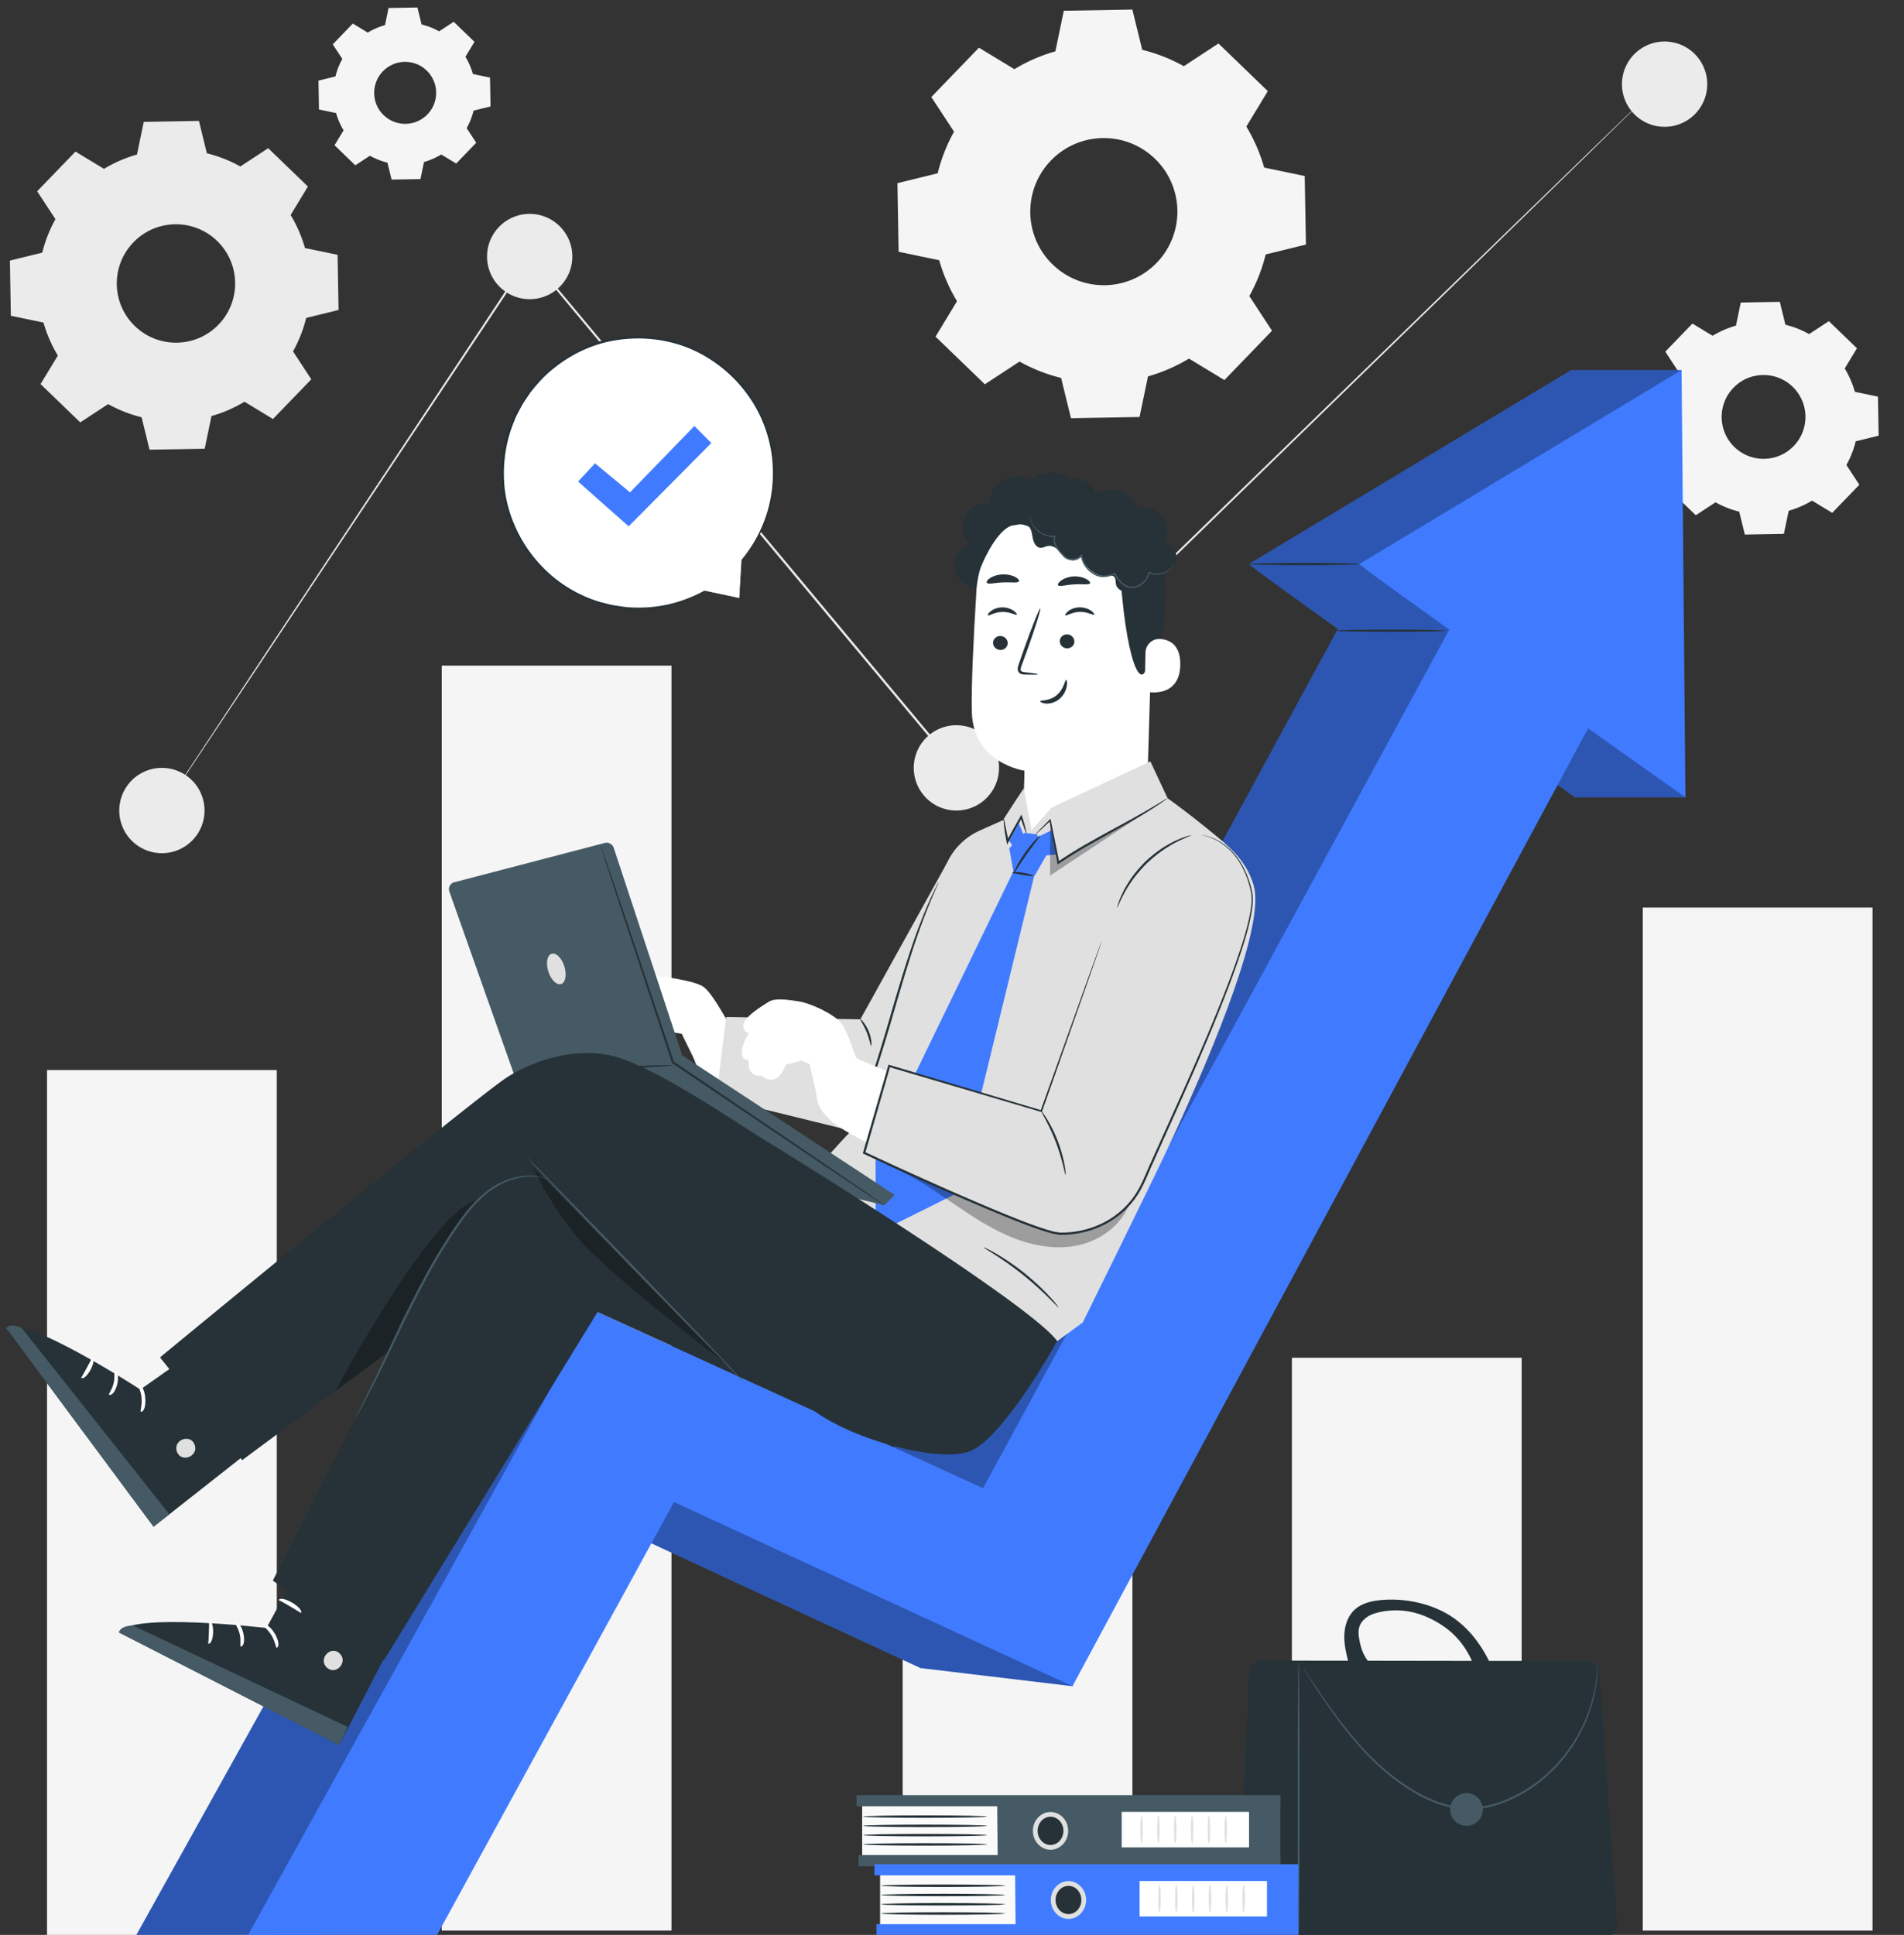 <svg xmlns="http://www.w3.org/2000/svg" fill="none" viewBox="0 0 439 446"><rect x="0" y="0" width="439" height="446" fill="#333333" stroke="none"/><g clip-path="url(#a)"><path fill="#F5F5F5" d="M63.817 246.649H10.843v199.453h52.974zm287.026 66.326h-52.974V445h52.974zm80.902-103.772h-52.974V445h52.974zm-170.646 8.559h-52.974V445h52.974zm-106.274-64.336h-52.974V445h52.974z"/><path fill="#EBEBEB" d="M378.77 23.142s-.256.271-.773.785l-2.309 2.277-8.947 8.76-33.29 32.472L220.683 177.19l-.199.193-.178-.213-27.578-33.039-70.781-84.85.378-.02-61.289 92.126-17.449 26.157-4.64 6.922-1.202 1.774c-.27.397-.418.594-.418.594s.124-.211.385-.615l1.17-1.795 4.578-6.962 17.338-26.231 61.132-92.232.175-.264.203.244 70.818 84.819 27.572 33.043-.376-.02 112.89-109.628c14.186-13.746 25.561-24.768 33.398-32.36l9.009-8.697 2.341-2.243c.531-.502.81-.75.81-.75"/><path fill="#EBEBEB" d="M122.129 68.961c5.429 0 9.83-4.4 9.83-9.83s-4.401-9.83-9.83-9.83-9.83 4.401-9.83 9.83 4.401 9.83 9.83 9.83m-81.062 126.96c5.02-2.065 7.415-7.809 5.35-12.83-2.065-5.02-7.809-7.416-12.83-5.351-5.02 2.065-7.415 7.809-5.35 12.829s7.81 7.417 12.83 5.352m189.148-17.352c.867-5.36-2.774-10.407-8.133-11.274s-10.406 2.775-11.273 8.134c-.867 5.36 2.775 10.407 8.133 11.274 5.359.867 10.406-2.775 11.273-8.134M393.391 21.56c1.191-5.296-2.136-10.555-7.433-11.747s-10.556 2.136-11.748 7.432c-1.191 5.297 2.136 10.557 7.433 11.748 5.296 1.192 10.556-2.136 11.748-7.432M23.976 38.924a31.2 31.2 0 0 1 7.605-3.305l1.567-7.528 12.718-.223 1.83 7.467a31.2 31.2 0 0 1 7.717 3.036l6.428-4.213 9.151 8.836-3.984 6.57a31 31 0 0 1 3.305 7.607l7.527 1.566.223 12.718-7.467 1.831a31.2 31.2 0 0 1-3.036 7.716l4.213 6.428-8.835 9.151-6.57-3.984a31.2 31.2 0 0 1-7.607 3.305l-1.567 7.528-12.718.223-1.83-7.468a31.2 31.2 0 0 1-7.717-3.036l-6.428 4.213-9.15-8.835 3.983-6.57a31 31 0 0 1-3.305-7.607l-7.527-1.566-.223-12.718 7.468-1.83a31.2 31.2 0 0 1 3.036-7.717L8.57 44.091l8.835-9.15zm6.78 16.942c-5.235 5.422-5.083 14.06.34 19.295 5.421 5.235 14.06 5.083 19.293-.339 5.234-5.422 5.083-14.06-.339-19.294-5.422-5.235-14.06-5.084-19.294.338"/><path fill="#F5F5F5" d="M233.881 15.946a38.7 38.7 0 0 1 9.452-4.108l1.947-9.356 15.807-.277 2.275 9.281a38.7 38.7 0 0 1 9.591 3.773l7.989-5.237 11.374 10.982-4.952 8.166a38.7 38.7 0 0 1 4.107 9.454l9.355 1.947.278 15.807-9.281 2.276a38.7 38.7 0 0 1-3.773 9.59l5.236 7.99-10.98 11.374-8.167-4.952a38.7 38.7 0 0 1-9.453 4.107l-1.947 9.356-15.807.277-2.275-9.282a38.7 38.7 0 0 1-9.591-3.773l-7.989 5.237-11.374-10.98 4.952-8.168a38.7 38.7 0 0 1-4.108-9.453l-9.355-1.947-.277-15.807 9.281-2.276a38.8 38.8 0 0 1 3.773-9.59l-5.236-7.989 10.981-11.374zm8.426 21.058c-6.506 6.74-6.318 17.475.421 23.981s17.475 6.317 23.981-.422c6.505-6.739 6.318-17.475-.421-23.98-6.739-6.506-17.475-6.317-23.981.421M84.789 7.515a16.3 16.3 0 0 1 3.98-1.73l.82-3.94 6.657-.117.958 3.908c1.395.344 2.755.873 4.039 1.589l3.364-2.205 4.79 4.625-2.085 3.439a16.3 16.3 0 0 1 1.73 3.981l3.94.82.117 6.657-3.909.958a16.3 16.3 0 0 1-1.589 4.039l2.205 3.365-4.624 4.79-3.439-2.085a16.3 16.3 0 0 1-3.981 1.73l-.82 3.94-6.657.117-.958-3.909a16.3 16.3 0 0 1-4.04-1.589l-3.363 2.205-4.79-4.625 2.085-3.439a16.3 16.3 0 0 1-1.73-3.981l-3.94-.82-.117-6.657 3.909-.958a16.3 16.3 0 0 1 1.589-4.039l-2.205-3.364 4.624-4.79zm3.548 8.868a7.143 7.143 0 1 0 10.277 9.922 7.143 7.143 0 0 0-10.277-9.922M394.871 77.4a22 22 0 0 1 5.383-2.34l1.109-5.328 9.003-.158 1.296 5.286a22 22 0 0 1 5.462 2.15l4.55-2.983 6.477 6.254-2.82 4.651a22 22 0 0 1 2.339 5.384l5.328 1.11.158 9.002-5.286 1.296a22 22 0 0 1-2.149 5.462l2.982 4.55-6.254 6.478-4.651-2.82a22 22 0 0 1-5.384 2.339l-1.109 5.328-9.002.158-1.296-5.286a22 22 0 0 1-5.462-2.149l-4.55 2.982-6.478-6.254 2.82-4.651a22 22 0 0 1-2.34-5.384l-5.328-1.109-.158-9.002 5.286-1.296a22 22 0 0 1 2.149-5.462l-2.982-4.55 6.254-6.478zm4.799 11.993c-3.705 3.838-3.598 9.953.24 13.658s9.953 3.598 13.658-.24 3.598-9.953-.24-13.658-9.953-3.597-13.658.24"/><path fill="#263238" d="M288.1 446.365h82.08a2.704 2.704 0 0 0 2.697-2.894l-4.097-58.088a2.703 2.703 0 0 0-2.693-2.513l-75.352-.107a2.704 2.704 0 0 0-2.705 2.582l-2.631 58.195a2.703 2.703 0 0 0 2.701 2.825"/><path fill="#455A64" d="M299.424 446.365c.126 0 .229-14.214.229-31.745 0-17.536-.103-31.748-.229-31.748s-.229 14.211-.229 31.748c0 17.531.102 31.745.229 31.745m.971-61.986q-.01.007.124.232l.401.656 1.584 2.494c1.396 2.152 3.422 5.267 6.157 8.958 2.763 3.656 6.23 7.949 10.897 11.878a46.6 46.6 0 0 0 7.878 5.384c2.927 1.544 6.226 2.774 9.768 3.059 3.547.297 7.008-.502 10.078-1.746a32.8 32.8 0 0 0 8.204-4.882c4.745-3.873 7.878-8.556 9.795-12.726a33.8 33.8 0 0 0 2.9-10.459c.056-.64.121-1.208.149-1.702l.015-1.251v-.769q-.004-.26-.016-.262-.012.001-.031.262l-.046.767-.059 1.245c-.042.491-.12 1.054-.19 1.69-.336 2.523-1.066 6.204-3.017 10.344-1.937 4.114-5.067 8.727-9.767 12.534a32.6 32.6 0 0 1-8.106 4.794c-3.027 1.219-6.417 1.995-9.874 1.705-3.457-.277-6.701-1.48-9.595-3a46.6 46.6 0 0 1-7.816-5.31c-4.643-3.879-8.121-8.129-10.909-11.75-2.76-3.656-4.826-6.741-6.267-8.862l-1.655-2.446-.439-.631q-.152-.213-.163-.206"/><path fill="#455A64" d="M334.363 417.092a3.767 3.767 0 1 0 7.534 0 3.767 3.767 0 0 0-7.534 0"/><path fill="#263238" d="M312.322 371.043c1.576-1.459 3.792-2 5.929-2.211 5.155-.512 10.829.56 15.333 3.118 4.505 2.558 7.82 6.819 10.023 11.508l-2.96 3.097c-1.209-4.875-3.91-9.119-8.1-11.889s-8.644-4.04-13.603-3.242c-1.14.183-2.751.609-3.697 1.271-1.935 1.354-2.232 2.929-1.891 4.938.505 2.97 1.252 4.262 2.523 5.855l-4.866.114c-.55-2.147-1.104-4.325-1.065-6.541.041-2.215.748-4.512 2.374-6.018"/><path fill="#FAFAFA" d="M229.904 415.886h-31.117v12.26h31.117z"/><path fill="#455A64" d="M295.218 413.781h-97.727v2.568h97.727zm0 13.818h-97.274v2.568h97.274z"/><path fill="#455A64" d="m229.904 414.392.147 15.286h65.166v-15.286z"/><path fill="#263238" d="M245.742 422.02c0 2.101-1.577 3.804-3.522 3.804s-3.523-1.703-3.523-3.804 1.577-3.804 3.523-3.804 3.522 1.703 3.522 3.804"/><path fill="#E0E0E0" d="M242.219 426.37c-2.243 0-4.068-1.952-4.068-4.351s1.825-4.35 4.068-4.35c2.244 0 4.069 1.951 4.069 4.35.001 2.399-1.825 4.351-4.069 4.351m0-7.607c-1.641 0-2.975 1.461-2.975 3.257s1.334 3.257 2.975 3.257 2.976-1.461 2.976-3.257-1.335-3.257-2.976-3.257"/><path fill="#263238" d="M227.566 425.141c0 .157-6.394.285-14.279.285-7.888 0-14.28-.127-14.28-.285s6.392-.284 14.28-.284c7.885-.001 14.279.127 14.279.284m0-2.136c0 .157-6.394.285-14.279.285-7.888 0-14.28-.127-14.28-.285s6.392-.285 14.28-.285c7.885 0 14.279.128 14.279.285m0-2.136c0 .157-6.394.285-14.279.285-7.888 0-14.28-.127-14.28-.285s6.392-.285 14.28-.285c7.885.001 14.279.128 14.279.285m0-2.135c0 .157-6.394.285-14.279.285-7.888 0-14.28-.128-14.28-.285s6.392-.285 14.28-.285c7.885 0 14.279.128 14.279.285"/><path fill="#fff" d="M287.991 417.643h-29.366v8.181h29.366z"/><path fill="#E0E0E0" d="M263.199 424.992c-.157 0-.285-1.459-.285-3.259s.127-3.259.285-3.259.285 1.459.285 3.259c-.001 1.8-.128 3.259-.285 3.259m3.883 0c-.157 0-.285-1.459-.285-3.259s.127-3.259.285-3.259.284 1.459.284 3.259-.127 3.259-.284 3.259m3.883 0c-.157 0-.285-1.459-.285-3.259s.127-3.259.285-3.259.284 1.459.284 3.259-.127 3.259-.284 3.259m3.883 0c-.157 0-.286-1.459-.286-3.259s.128-3.259.286-3.259.285 1.459.285 3.259c-.001 1.8-.128 3.259-.285 3.259m3.883 0c-.157 0-.285-1.459-.285-3.259s.127-3.259.285-3.259.285 1.459.285 3.259c-.001 1.8-.128 3.259-.285 3.259m3.883 0c-.157 0-.285-1.459-.285-3.259s.127-3.259.285-3.259.285 1.459.285 3.259c-.001 1.8-.128 3.259-.285 3.259"/><path fill="#FAFAFA" d="M234.038 431.821h-31.117v12.26h31.117z"/><path fill="#407BFF" d="M299.352 429.716h-97.727v2.568h97.727zm0 13.818h-97.274v2.568h97.274z"/><path fill="#407BFF" d="m234.038 430.327.147 15.286h65.167v-15.286z"/><path fill="#263238" d="M249.876 437.954c0 2.101-1.577 3.804-3.522 3.804-1.946 0-3.523-1.703-3.523-3.804s1.577-3.804 3.523-3.804c1.945.001 3.522 1.704 3.522 3.804"/><path fill="#E0E0E0" d="M246.354 442.305c-2.244 0-4.069-1.952-4.069-4.351s1.825-4.35 4.069-4.35 4.069 1.951 4.069 4.35-1.825 4.351-4.069 4.351m0-7.608c-1.641 0-2.976 1.461-2.976 3.257s1.335 3.257 2.976 3.257 2.976-1.461 2.976-3.257-1.336-3.257-2.976-3.257"/><path fill="#263238" d="M231.7 441.076c0 .157-6.394.285-14.279.285-7.888 0-14.28-.127-14.28-.285s6.392-.285 14.28-.285c7.885.001 14.279.128 14.279.285m0-2.136c0 .157-6.394.285-14.279.285-7.888 0-14.28-.128-14.28-.285s6.392-.285 14.28-.285c7.885 0 14.279.128 14.279.285m0-2.135c0 .157-6.394.285-14.279.285-7.888 0-14.28-.128-14.28-.285s6.392-.285 14.28-.285c7.885 0 14.279.128 14.279.285m0-2.137c0 .157-6.394.285-14.279.285-7.888 0-14.28-.127-14.28-.285s6.392-.285 14.28-.285c7.885.001 14.279.128 14.279.285"/><path fill="#fff" d="M292.125 433.578h-29.366v8.181h29.366z"/><path fill="#E0E0E0" d="M267.333 440.927c-.157 0-.285-1.459-.285-3.259s.127-3.259.285-3.259.285 1.459.285 3.259-.128 3.259-.285 3.259m3.883 0c-.157 0-.285-1.459-.285-3.259s.128-3.259.285-3.259.285 1.459.285 3.259c-.001 1.8-.128 3.259-.285 3.259m3.882 0c-.157 0-.285-1.459-.285-3.259s.128-3.259.285-3.259.284 1.459.284 3.259-.127 3.259-.284 3.259m3.884 0c-.157 0-.285-1.459-.285-3.259s.127-3.259.285-3.259.284 1.459.284 3.259-.127 3.259-.284 3.259m3.883 0c-.157 0-.285-1.459-.285-3.259s.127-3.259.285-3.259.285 1.459.285 3.259-.128 3.259-.285 3.259m3.883 0c-.157 0-.285-1.459-.285-3.259s.127-3.259.285-3.259.285 1.459.285 3.259-.128 3.259-.285 3.259"/><path fill="#fff" d="m170.48 137.872-8.054-1.613c-5.414 3.038-11.805 4.51-18.537 3.816-15.879-1.636-28.131-15.346-28.014-31.308.135-18.444 16.076-32.818 34.558-30.9 15.691 1.626 27.859 15.03 27.99 30.804a31.15 31.15 0 0 1-7.351 20.431l.015-.01z"/><path fill="#263238" d="M170.48 137.872s.001-.209.02-.594l.091-1.699.381-6.494.179.102-.014.01a.115.115 0 0 1-.16-.028.12.12 0 0 1 .007-.14c2.458-2.971 5.276-7.444 6.55-13.469.645-2.994.855-6.339.504-9.862a31.1 31.1 0 0 0-3.218-10.73 31.7 31.7 0 0 0-7.718-9.66c-3.302-2.779-7.309-5.059-11.808-6.229-4.475-1.205-9.375-1.415-14.183-.488-4.82.896-9.486 3.117-13.445 6.328-2.049 1.577-3.751 3.514-5.328 5.488-.713 1.043-1.444 2.075-2.068 3.158l-.871 1.658-.43.827-.344.864c-1.93 4.563-2.662 9.462-2.387 14.134.252 4.689 1.734 9.105 3.837 12.916a31.8 31.8 0 0 0 8.071 9.498 31.2 31.2 0 0 0 9.985 5.235l2.542.653c.837.194 1.681.278 2.499.42 1.64.256 3.247.304 4.779.281 6.169-.127 11.08-2.052 14.421-3.887a.12.12 0 0 1 .077-.012l5.93 1.254 1.558.338c.352.076.543.128.543.128s-.166-.02-.511-.081l-1.542-.282-6.024-1.14.076-.012a31.14 31.14 0 0 1-14.521 4.055c-1.55.034-3.175-.005-4.838-.254-.829-.138-1.685-.219-2.534-.411l-2.579-.648a31.6 31.6 0 0 1-10.152-5.266 32.2 32.2 0 0 1-8.228-9.62c-2.148-3.867-3.664-8.356-3.93-13.128-.289-4.753.45-9.739 2.411-14.388l.351-.879.436-.843q.442-.84.886-1.689c.635-1.103 1.377-2.155 2.104-3.216 1.604-2.01 3.338-3.982 5.424-5.589 4.031-3.27 8.784-5.528 13.693-6.438 4.897-.94 9.88-.72 14.434.515 4.576 1.2 8.648 3.527 11.996 6.361a32.1 32.1 0 0 1 7.808 9.835 31.4 31.4 0 0 1 3.218 10.9c.339 3.575.105 6.958-.567 9.984-1.33 6.088-4.219 10.579-6.732 13.54l-.153-.168.014-.01a.114.114 0 0 1 .179.103l-.52 6.556-.142 1.668c-.032.368-.057.545-.057.545"/><path fill="#407BFF" d="m133.281 110.993 3.917-4.193 8.059 6.686 14.851-15.297 3.904 3.928-19.068 19.211zm254.434-25.689h-25.458l-74.288 44.71c.278.418 9.047 6.759 20.5 14.948L200.892 343.04l-90.032-39.763-79.72 143.28H74.7l54.93-100.337 82.62 38.273 35.023 4.18L342.08 168.87a18736 18736 0 0 0 21.064 14.911h25.458s-7.424-62.31-7.424-62.805 6.537-35.672 6.537-35.672"/><path fill="#000" d="M387.715 85.304h-25.458l-74.288 44.71c.278.418 9.047 6.759 20.5 14.948L200.892 343.04l-90.032-39.763-79.72 143.28H74.7l54.93-100.337 82.62 38.273 35.023 4.18L342.08 168.87a18736 18736 0 0 0 21.064 14.911h25.458s-7.424-62.31-7.424-62.805 6.537-35.672 6.537-35.672" opacity=".3"/><path fill="#407BFF" d="m56.914 446.557 80.038-144.507 89.712 40.99L342.36 130.014l34.447 18.097-129.534 240.562-91.87-42.453-54.929 100.337z"/><path fill="#407BFF" d="M313.427 130.014c.82 1.23 75.176 53.767 75.176 53.767l-.887-98.477z"/><path fill="#263238" d="M313.427 130.014c0 .144-5.699.26-12.728.26-7.031 0-12.729-.117-12.729-.26s5.698-.26 12.729-.26c7.028 0 12.728.117 12.728.26m19.887 15.364c0 .144-5.699.26-12.728.26-7.031 0-12.729-.117-12.729-.26s5.698-.26 12.729-.26c7.029-.001 12.728.116 12.728.26"/><path fill="#fff" d="M142.119 234.569s-1.545.672-1.786-1.39c-.242-2.063 4.057-6.357 5.432-7.721s3.34-1.071 5.084-.682 8.881 1.108 11.249 2.628 5.993 9.145 6.749 9.507 23.022 1.522 23.022 1.522l-.958 18.249s-21.854-4.164-26.182-6.871-3.76-3.785-4.99-6.31-2.551-5.206-2.551-5.206l-2.046-.339-3.28 1.81s-.387 4.632-3.633 4.514l-1.591-.838s-1.061 1.227-2.27-.67-.98-2.251-.98-2.251-1.273 1.574-2.648-.378 1.379-5.574 1.379-5.574"/><path fill="#fff" d="M166.107 242.316q.003.021-.241.076c-.161.039-.407.07-.726.071-.634.006-1.595-.15-2.62-.745-1.02-.579-2.089-1.621-2.775-3.077-.707-1.446-1.053-3.226-1.151-5.113l.353.215a13.1 13.1 0 0 1-4.994 1.176 13 13 0 0 1-3.669-.386c-.554-.164-1.195-.249-1.678-.78-.258-.252-.318-.777-.057-1.075.238-.295.539-.4.787-.506a65 65 0 0 1 5.409-1.921c1.563-.478 2.845-.8 3.735-1.003.891-.2 1.39-.281 1.398-.247.009.037-.474.184-1.346.443-.872.262-2.134.637-3.674 1.158a79 79 0 0 0-5.339 2.014c-.242.098-.472.211-.579.357-.101.143-.095.3.045.458.291.34.87.461 1.424.608 1.115.274 2.309.407 3.527.36a12.9 12.9 0 0 0 4.805-1.11l.337-.153.016.368c.081 1.849.394 3.566 1.04 4.955.627 1.4 1.6 2.398 2.551 2.991.952.602 1.854.8 2.464.846.612.044.952-.02.958.02m-11.273-12.512c.042.053-.752.483-2.102.409-.663-.007-1.444-.12-2.27-.064-.842.037-1.629.395-2.279 1.145-1.353 1.511-2.971 2.51-4.19 3.019-1.228.518-2.051.623-2.064.566-.023-.081.756-.313 1.908-.9a13.9 13.9 0 0 0 3.971-3.046c.35-.362.74-.732 1.218-.942.466-.222.958-.302 1.409-.322.907-.031 1.676.124 2.32.176 1.289.163 2.049-.116 2.079-.041"/><path fill="#fff" d="M150.246 234.665c.122.041-.779 2.093-2.838 3.845-2.045 1.771-4.209 2.349-4.231 2.222-.062-.149 1.937-.92 3.892-2.617 1.973-1.674 3.039-3.533 3.177-3.45m.802 2.799c.13.014-.163 1.811-1.466 3.575-1.288 1.776-2.912 2.599-2.965 2.479-.089-.13 1.329-1.104 2.544-2.786 1.235-1.667 1.736-3.314 1.887-3.268"/><path fill="#E0E0E0" d="m218.295 199.003-19.925 35.953-30.925-.532-2.324 18.572 31.912 7.824 13.14-14.427z"/><path fill="#263238" d="M200.857 241.057c-.154.014-.347-1.464-1.037-3.134-.674-1.677-1.57-2.869-1.45-2.966.093-.095 1.219 1.002 1.932 2.77.726 1.761.688 3.333.555 3.33m25.015-105.69c-2.521.335-5.147-1.474-5.733-3.948-.587-2.475.949-5.269 3.352-6.101-1.601-1.582-2.043-4.215-1.046-6.233.996-2.017 3.357-3.266 5.586-2.956.052-2.221 1.339-4.374 3.272-5.47s4.441-1.097 6.374-.002c2.414-2.149 6.369-2.3 8.941-.343 2.15-.438 4.523.667 5.572 2.595 1.048 1.928.686 4.521-.851 6.087"/><path fill="#fff" d="m247.827 115.416-1.14.022c-11.474.222-20.854 9.216-21.555 20.671-.652 10.654-1.235 22.433-1.054 28.138.375 11.813 12.229 13.422 12.229 13.422l-.724 14.215 1.402 10.835 27.259-12.279 1.539-51.535c.82-12.288-5.649-23.009-17.956-23.489"/><path fill="#fff" d="M236.209 177.653s7.554.308 15.395-4.831c0 0-3.662 9.149-15.473 8.314z"/><path fill="#263238" d="M228.968 148.152c-.014.892.729 1.639 1.66 1.671.929.032 1.696-.663 1.71-1.555s-.729-1.64-1.658-1.672c-.931-.032-1.698.665-1.712 1.556m-1.184-6.312c.213.216 1.473-.755 3.289-.785 1.813-.057 3.164.852 3.357.626.095-.101-.126-.494-.714-.905-.579-.41-1.562-.8-2.693-.773s-2.074.463-2.613.9c-.55.439-.731.841-.626.937m16.562 5.935c-.014.891.729 1.639 1.66 1.67.929.032 1.696-.663 1.71-1.555s-.729-1.64-1.659-1.672c-.93-.031-1.697.665-1.711 1.557m1.293-5.942c.214.216 1.475-.755 3.29-.785 1.813-.056 3.164.852 3.357.626.095-.1-.124-.493-.715-.904-.579-.41-1.561-.8-2.692-.773s-2.074.463-2.613.9c-.548.438-.731.84-.627.936m-6.328 13.596c.007-.104-1.126-.277-2.959-.475-.465-.038-.905-.122-.99-.437-.116-.333.069-.836.283-1.38l1.303-3.557c1.807-5.064 3.105-9.224 2.901-9.295s-1.835 3.976-3.642 9.04l-1.245 3.577c-.165.531-.455 1.134-.205 1.824.132.344.477.589.775.663.299.085.56.085.79.094 1.842.062 2.984.048 2.989-.054m4.618-20.552c.248.456 1.795-.074 3.71-.173 1.912-.142 3.534.188 3.7-.294.071-.229-.277-.636-.975-.992-.692-.355-1.739-.62-2.887-.549-1.147.073-2.136.466-2.758.905-.627.44-.901.886-.79 1.103m-16.377-.522c.391.405 1.881-.052 3.683-.107 1.8-.108 3.334.213 3.676-.225.15-.212-.098-.621-.772-.998-.664-.376-1.77-.673-3.008-.618-1.237.057-2.304.451-2.922.886-.629.435-.83.864-.657 1.062"/><path fill="#263238" d="M226.164 130.668s2.973-7.461 6.508-9.257c4.279-2.174 6.231 2.532 10.325 1.302s8.179-3.317 12.448-.216c4.672 3.394 2.562 5.879 2.948 11.117 1.565 21.234 5.563 27.17 6.474 17.136.1-1.098 3.127-2.03 3.488-6.673.468-6.021.558-13.323-.866-17.562-1.2-3.573-3.298-6.016-7.026-8.683-5.885-4.21-13.856-4.148-19.257-3.499s-15.715 7.08-15.042 16.335"/><path fill="#fff" d="M264.106 150.442c.039-1.825 1.583-3.296 3.403-3.158 2.208.167 4.684 1.371 4.627 5.927-.102 8.083-8.196 6.314-8.207 6.082-.007-.157.105-5.469.177-8.851"/><path fill="#fff" d="M265.726 156.275c.036-.025.14.101.376.212.23.109.629.188 1.052.035.858-.303 1.594-1.649 1.651-3.106a4.65 4.65 0 0 0-.369-2.021c-.239-.595-.616-1.012-1.045-1.094a.72.72 0 0 0-.836.375c-.111.225-.062.387-.105.4-.023.02-.172-.138-.103-.471a.9.9 0 0 1 .324-.502c.196-.155.482-.232.781-.196.623.051 1.177.631 1.455 1.271.313.644.493 1.433.46 2.259-.072 1.629-.925 3.142-2.098 3.465-.57.141-1.042-.036-1.285-.23-.246-.201-.286-.382-.258-.397"/><path fill="#263238" d="M263.645 134.794c-1.035.736-2.129 1.497-3.391 1.646-1.262.15-2.721-.548-2.959-1.797-.107-.561.018-1.216-.36-1.643-.451-.51-1.262-.332-1.938-.247-2.344.295-5.138-2.246-5.781-4.52-.581.909-1.888 1.205-2.806.638s-1.255-.894-1.98-1.692c-.725-.799-1.735-1.506-2.8-1.334-.596.096-1.148.463-1.749.421-1.063-.074-1.605-1.306-1.786-2.356s-.33-2.276-1.239-2.831c-.843-.514-1.916-.187-2.89-.024s-2.239-.042-2.508-.992c-.141-.498.064-1.03.333-1.472 1.219-2.005 3.945-2.938 6.138-2.1.738-2.685 3.195-4.811 5.958-5.156 2.763-.346 5.667 1.109 7.045 3.529 1.677-1.582 4.146-2.28 6.403-1.811 2.258.469 4.243 2.093 5.152 4.212 1.955-.555 4.21.162 5.486 1.743s1.499 3.937.543 5.73c1.468.801 2.739 2.22 2.802 3.892s-1.534 3.369-3.156 2.96c.677 1.289.181 3.066-1.066 3.818s-3.051.361-3.875-.84"/><path fill="#455A64" d="M237.376 118.881q-.01.002.005.148c.013.097.021.244.06.43.081.372.242.921.617 1.545a5.8 5.8 0 0 0 1.828 1.875 5.4 5.4 0 0 0 3.327.88l-.14-.176c-.237.696-.153 1.524.205 2.227.34.716.866 1.346 1.421 1.96.284.294.532.642.922.91.379.257.83.401 1.289.45.913.099 1.936-.203 2.582-.982l-.304-.081c.237 1.602 1.181 3.191 2.651 4.143.779.54 1.736.861 2.67.818.935-.027 1.799-.318 2.603-.625l-.218-.091a6.4 6.4 0 0 0 1.96 2.456c.807.616 1.875.966 2.829.712 1.899-.44 3.133-2.051 3.359-3.549l-.181.089c.956.497 1.972.527 2.784.354a4.5 4.5 0 0 0 1.919-.901c.457-.37.724-.745.883-1.005.146-.269.206-.418.197-.422-.041-.033-.256.619-1.164 1.319a4.5 4.5 0 0 1-1.873.816c-.782.149-1.745.098-2.628-.379l-.153-.083-.029.172c-.229 1.398-1.418 2.901-3.18 3.289-.865.221-1.803-.093-2.569-.675a6.1 6.1 0 0 1-1.842-2.331l-.067-.148-.151.057c-.792.299-1.626.572-2.49.595-.864.035-1.723-.25-2.465-.762-1.389-.9-2.275-2.387-2.507-3.903l-.058-.381-.246.301c-.545.667-1.46.954-2.28.867a2.5 2.5 0 0 1-1.143-.39c-.322-.212-.581-.556-.869-.852-.555-.603-1.066-1.209-1.389-1.875-.34-.658-.417-1.385-.215-2.015l.062-.194-.203.018c-1.23.107-2.353-.268-3.188-.793a5.74 5.74 0 0 1-1.815-1.773c-.756-1.209-.749-2.065-.806-2.045"/><path fill="#263238" d="M239.826 161.633c.04-.302 2.035.074 3.776-1.362 1.746-1.433 1.928-3.603 2.209-3.565.131-.004.297.548.15 1.45-.138.886-.666 2.118-1.731 2.997-1.067.876-2.311 1.102-3.142 1.014-.849-.083-1.3-.4-1.262-.534"/><path fill="#E0E0E0" d="m182.241 276.021 15.386-16.97 12.867-38.885c2.627-6.746 4.882-15.311 8.064-21.708 1.566-3.146 4.204-5.627 7.415-7.054l5.463-2.426 3.267-5.214c-1.882 11.793 14.646 13.245 32.212-1.396 0 0 5.803 3.926 13.982 10.709 3.581 2.97 6.828 6.215 8.182 11.117 2.457 8.9-8.104 35.239-19.603 60.017-3.44 7.412-19.823 40.624-19.823 40.624l-5.897 4.297s-52.135-15.796-56.825-24.453z"/><path fill="#263238" d="M190.777 265.903c-.012-.013.138-.187.436-.509l1.325-1.393 4.961-5.078-.044.071 3.396-10.449c1.325-3.948 2.668-8.331 4.025-12.965 2.628-9.086 5.115-17.304 7.412-23.078a102 102 0 0 1 2.894-6.757l.896-1.786c.21-.406.328-.615.344-.607s-.07.232-.249.652l-.806 1.825c-.676 1.595-1.667 3.897-2.734 6.804-2.202 5.791-4.626 14.001-7.257 23.094-1.357 4.633-2.721 9.033-4.071 12.968l-3.507 10.413-.014.042-.03.029-5.077 4.962-1.393 1.325c-.32.299-.495.449-.507.437"/><path fill="#407BFF" d="m238.643 201.144-18.031 73.921-18.729 9.314v-18.083l32.41-66.759z"/><path fill="#000" d="M204.156 268.409c5.112 1.923 9.716 4.967 14.232 8.041 4.515 3.074 9.029 6.225 14.039 8.402s10.624 3.337 15.973 2.234 10.346-4.757 12.109-9.927z" opacity=".3"/><path fill="#E0E0E0" d="m231.438 188.748 4.608-7.057 1.809 9.669 4.593-5.197 22.789-10.66 3.955 8.471-25.179 14.89-6.983-.52-5.092-6.043z"/><path fill="#263238" d="M231.437 188.749c.059-.006.159.538.345 1.458l.773 3.727-.456-.068 1.241-2.271 1.92-3.398.246-.436.163.464c.404 1.152.619 2.124.801 2.799.171.676.278 1.061.232 1.08-.044.018-.237-.341-.484-1-.256-.654-.539-1.621-.97-2.716l.409.028-1.86 3.431-1.266 2.257-.327.583-.129-.651c-.607-3.051-.762-5.277-.638-5.287"/><path fill="#407BFF" d="m239.106 192.313-2.901-.354c-.786.883-2.708 2.702-3.494 3.586l.006.081 1.03 5.804a19 19 0 0 1 4.841.389l2.667-4.679z"/><path fill="#263238" d="M244.058 301.349c-.06.053-.912-.856-2.34-2.267a77 77 0 0 0-5.842-5.216 77 77 0 0 0-6.366-4.563c-1.688-1.086-2.761-1.718-2.723-1.788.017-.032.305.09.813.337.509.244 1.229.631 2.102 1.137 1.748 1.01 4.089 2.543 6.499 4.471 2.406 1.931 4.414 3.881 5.781 5.366.685.742 1.219 1.36 1.569 1.803.352.442.534.697.507.72"/><path fill="#407BFF" d="m239.333 192.909 3.22-1.586 1.092 5.638-2.683.238z"/><path fill="#000" d="M242.114 189.053v12.768l23.738-15.679-22.091 12.862z" opacity=".3"/><path fill="#263238" d="M269.192 183.975c.02.03-.471.399-1.38 1.042-.917.63-2.259 1.52-3.965 2.545-3.391 2.085-8.258 4.637-13.504 7.651-2.217 1.286-4.309 2.579-6.191 3.855l-.312.211-.068-.367-1.815-9.828.267.084-2.505 2.335c-.588.535-.914.812-.935.79-.021-.021.265-.34.815-.913l2.402-2.441.208-.211.06.295 1.984 9.796-.38-.156c1.884-1.3 3.983-2.609 6.207-3.9 5.266-3.024 10.15-5.52 13.579-7.517 1.724-.982 3.092-1.822 4.041-2.398.942-.59 1.472-.902 1.492-.873"/><path fill="#407BFF" d="m236.24 193.039-1.331-3.26-2.197 4.037.941 1.463z"/><path fill="#263238" d="M239.881 192.567c.112.104-1.477 1.941-3.185 4.387-1.718 2.44-2.903 4.56-3.038 4.49-.122-.057.869-2.313 2.612-4.789 1.733-2.482 3.515-4.183 3.611-4.088"/><path fill="#263238" d="M238.268 201.917c-.037.142-1.126-.022-2.457-.244-1.331-.226-2.414-.428-2.402-.574.01-.141 1.132-.169 2.488.061 1.357.226 2.407.621 2.371.757"/><path fill="#455A64" d="m118.605 247.895-15.022-42.459a1.633 1.633 0 0 1 1.21-2.084l34.7-9.064a1.73 1.73 0 0 1 2.014 1.146l15.788 47.83 48.967 32.163-2.353 2.402-12.527-3.053z"/><path fill="#263238" d="M203.911 277.829q-.009.01-.253-.139l-.714-.452-2.717-1.778-9.939-6.618-32.681-21.998-2.593-1.753-.073-.05-.028-.083-11.736-35.409-3.469-10.647-.916-2.892-.226-.755q-.073-.258-.061-.262.012-.003.109.246l.273.739 1.005 2.862 3.623 10.596 11.889 35.358-.101-.133 2.594 1.753 32.596 22.124 9.847 6.755 2.662 1.859.685.494q.231.17.224.183m-79.317-30.84c-.007-.144 6.817-.583 15.24-.981 8.426-.398 15.26-.604 15.266-.461.007.144-6.816.583-15.242.981-8.422.398-15.257.604-15.264.461"/><path fill="#E0E0E0" d="M130.126 222.753c.605 1.926.265 3.747-.759 4.069s-2.344-.979-2.949-2.905-.265-3.747.759-4.069c1.024-.321 2.344.979 2.949 2.905"/><path fill="#fff" d="M172.885 237.894s-1.296.644-1.498-1.423c-.179-1.834 4.222-4.549 5.869-5.567 1.647-1.019 5.121-.318 6.893-.088 2.394.311 7.971 2.808 9.744 4.935 1.801 2.161 3.036 7.688 3.691 8.211s22.827 9.246 22.827 9.246l-5.047 17.564s-20.353-8.984-23.959-12.597-2.81-4.535-3.439-7.273-1.312-5.647-1.312-5.647l-1.916-.792-3.604 1.024s-.44 1.369-1.369 2.438c-1.109 1.277-3.118 1.221-4.234-.05 0 0-1.829.636-2.721-1.429-.365-.846-.102-2.133-.102-2.133s-1.639.322-1.652-1.72c-.013-2.192 1.829-4.699 1.829-4.699"/><path fill="#fff" d="M184.43 240.218c-.003.086-.744.059-1.885.309-1.132.241-2.674.834-4.001 2.001-1.326 1.169-2.107 2.625-2.489 3.718-.391 1.1-.458 1.839-.543 1.831-.057 0-.124-.762.192-1.941.306-1.168 1.081-2.75 2.496-3.998 1.416-1.247 3.082-1.817 4.279-1.973 1.211-.166 1.959-.003 1.951.053m-1.658-3.767c-.009.093-.807-.041-2.028.243-1.215.267-2.813 1.05-4.177 2.389-1.365 1.346-2.293 2.855-2.967 3.934-.668 1.088-1.089 1.764-1.155 1.728-.06-.033.243-.767.835-1.911.598-1.132 1.494-2.713 2.924-4.124 1.435-1.411 3.168-2.193 4.471-2.378 1.313-.203 2.115.072 2.097.119m-.322-4.119c-.01.087-.698-.007-1.764.19-1.064.184-2.486.734-3.821 1.714-1.338.983-2.368 2.113-3.122 2.919-.75.813-1.228 1.312-1.285 1.264-.053-.044.321-.622 1.005-1.503.688-.872 1.697-2.072 3.095-3.1 1.401-1.03 2.941-1.561 4.076-1.658 1.143-.111 1.831.12 1.816.174"/><path fill="#E0E0E0" d="M277.073 192.443c6.233 1.218 10.291 6.695 11.559 13.544 1.799 9.714-20.471 55.626-24.621 65.649-4.372 10.56-14.044 12.868-19.676 12.737-5.632-.13-45.098-18.641-45.098-18.641l5.786-20.028 35.068 10.411 13.897-39.1"/><path fill="#263238" d="M253.99 217.016s-.065.24-.219.698l-.693 2.031-2.716 7.794-10.089 28.64-.06.169-.173-.051-35.082-10.365.296-.162-5.772 20.032-.135-.298c9.211 4.277 19.07 8.765 29.347 13.09 4.174 1.731 8.31 3.456 12.488 4.787l1.572.451c.523.136 1.042.181 1.562.28a21 21 0 0 0 3.218-.18 21.3 21.3 0 0 0 6.114-1.733c3.842-1.732 7.022-4.69 8.955-8.262.981-1.765 1.7-3.679 2.532-5.51l2.442-5.431c6.479-14.279 12.223-27.187 16.342-38.302 2.027-5.557 3.783-10.659 4.497-15.298.15-1.157.243-2.292.086-3.352-.207-1.067-.445-2.09-.769-3.039-.623-1.907-1.456-3.56-2.397-4.913-1.889-2.732-4.172-4.128-5.747-4.813-.799-.34-1.433-.548-1.867-.65-.432-.114-.651-.186-.651-.186s.226.036.664.134c.44.086 1.083.277 1.895.605 1.601.659 3.932 2.044 5.871 4.793.965 1.361 1.822 3.028 2.466 4.952.335.959.582 1.99.799 3.069.173 1.113.082 2.265-.063 3.44-.695 4.695-2.432 9.808-4.44 15.385-4.082 11.149-9.795 24.081-16.251 38.372l-2.432 5.431c-.827 1.823-1.536 3.729-2.546 5.555-1.972 3.657-5.241 6.707-9.178 8.484a21.8 21.8 0 0 1-6.258 1.779 22 22 0 0 1-3.299.185c-.555-.098-1.134-.153-1.672-.294l-1.6-.458c-4.223-1.344-8.354-3.067-12.537-4.802-10.29-4.33-20.147-8.824-29.361-13.113l-.195-.091.06-.208 5.799-20.024.067-.231.23.069 35.054 10.458-.233.118 10.249-28.583 2.812-7.76.744-2.013c.173-.452.274-.679.274-.679"/><path fill="#263238" d="M245.69 270.807c-.162.029-.699-3.488-2.262-7.549-1.536-4.073-3.475-7.055-3.336-7.141.054-.036.608.664 1.36 1.894.752 1.228 1.676 3.003 2.462 5.062a31.5 31.5 0 0 1 1.53 5.416c.259 1.417.311 2.309.246 2.318m28.956-78.278c.031.091-1.291.516-3.273 1.518-.994.494-2.133 1.169-3.343 1.994a31 31 0 0 0-3.671 3.028 31 31 0 0 0-3.113 3.601c-.853 1.191-1.554 2.313-2.071 3.296-1.047 1.959-1.503 3.27-1.593 3.237-.034-.012.056-.346.25-.944.184-.601.527-1.447 1.015-2.461.482-1.018 1.161-2.18 2.008-3.408a28.5 28.5 0 0 1 3.139-3.694 28.4 28.4 0 0 1 3.765-3.052c1.247-.818 2.424-1.471 3.453-1.929 1.025-.465 1.878-.788 2.484-.958.603-.18.939-.263.95-.228M55.842 336.569 36.89 312.884s73.313-60.398 80.244-64.712c5.249-3.267 15.918-7.605 26.019-4.211s27.198 15.207 33.501 19.039 61.173 37.818 67.104 46.132c0 0-11.939 21.597-19.757 25.218-6.123 2.836-23.775-1.398-34.088-7.668s-57.632-46.794-57.632-46.794z"/><path fill="#263238" d="m62.902 364.335 25.604 18.392 49.273-80.298 49.75 22.669-33.453-55.893s-26.98.317-31.221-.16c-5.44-.612-15.372 7.975-20.794 18.458-4.712 9.111-39.159 76.832-39.159 76.832"/><path fill="#455A64" d="M171.425 318.479c-.103.1-11.339-11.362-25.091-25.598-13.757-14.241-24.822-25.863-24.719-25.963s11.336 11.36 25.093 25.601c13.753 14.236 24.821 25.861 24.717 25.96"/><path fill="#000" d="M77.287 320.666s22.046-41.205 32.43-43.948c0 0-15.022 20.357-20.05 34.768z" opacity=".3"/><path fill="#455A64" d="M126.31 271.797c-.019.07-1-.395-2.895-.553-1.877-.183-4.698.142-7.742 1.647-3.063 1.472-6.078 4.3-8.731 7.919-2.639 3.641-5.289 7.85-7.823 12.387-5.001 9.133-8.858 17.761-11.935 23.863a232 232 0 0 1-3.71 7.195l-1.075 1.92c-.251.436-.391.661-.407.652s.093-.25.314-.702l.989-1.964c.848-1.711 2.089-4.179 3.557-7.262 2.989-6.138 6.792-14.789 11.81-23.954 2.548-4.561 5.211-8.765 7.894-12.422 2.697-3.638 5.803-6.502 8.954-7.962 3.126-1.493 6.019-1.767 7.922-1.518 1.924.224 2.878.754 2.878.754"/><path fill="#263238" d="m75.468 349.418-14.026 25.846s-31.266-3.694-34.044 1.007l50.807 25.976 21.087-40.73z"/><path fill="#E0E0E0" d="M78.279 381.095c2.069 1.868-.69 5.167-2.848 3.35-2.304-2.079.986-5.435 3.004-3.19"/><path fill="#455A64" d="m78.205 402.247 1.965-4.189-49.448-23.339s-2.766-.172-3.325 1.552z"/><path fill="#fff" d="M60.752 374.584c-.12.252 1.063.999 1.877 2.421.85 1.401.93 2.797 1.208 2.816 1.418-.862-1.652-6.063-3.086-5.237m-6.456-.52c-.18.212.68 1.183.985 2.663.35 1.471-.018 2.714.235 2.829 1.63-.333.391-5.883-1.22-5.492m-6.287 4.83c1.37.177 1.574-5.323.198-5.244.066.168-.124 5.086-.198 5.244m16.252-10.069c.18-.009 5.04 2.849 5.115 2.998.782-1.164-4.485-4.249-5.114-2.998"/><path fill="#263238" d="M56.392 303.348 32.36 320.293S5.974 303.115 1.4 306.096l34.016 45.815 36.048-28.38z"/><path fill="#E0E0E0" d="M44.864 332.985c1.026 2.592-2.91 4.325-4.038 1.739-1.143-2.885 3.294-4.433 4.107-1.526"/><path fill="#455A64" d="m35.415 351.911 3.62-2.883-33.969-42.849s-2.402-1.381-3.667-.083z"/><path fill="#fff" d="M32.042 319.377c-.219.173.51 1.368.608 3.002.142 1.633-.407 2.919-.166 3.06 1.654-.143 1.21-6.167-.443-6.062m-5.555-3.33c-.255.11.084 1.361-.298 2.824-.339 1.473-1.22 2.425-1.044 2.64 1.607.423 2.96-5.1 1.342-5.464m-7.778 1.541c1.149.767 3.771-4.073 2.503-4.613-.016.18-2.367 4.503-2.503 4.613"/><path fill="#000" d="M167.662 314.584s-28.02-21.33-34.701-29.552c-6.591-8.111-10.105-15.987-10.105-15.987z" opacity=".3"/></g><defs><clipPath id="a"><path fill="#fff" d="M0 0h439v446H0z"/></clipPath></defs></svg>